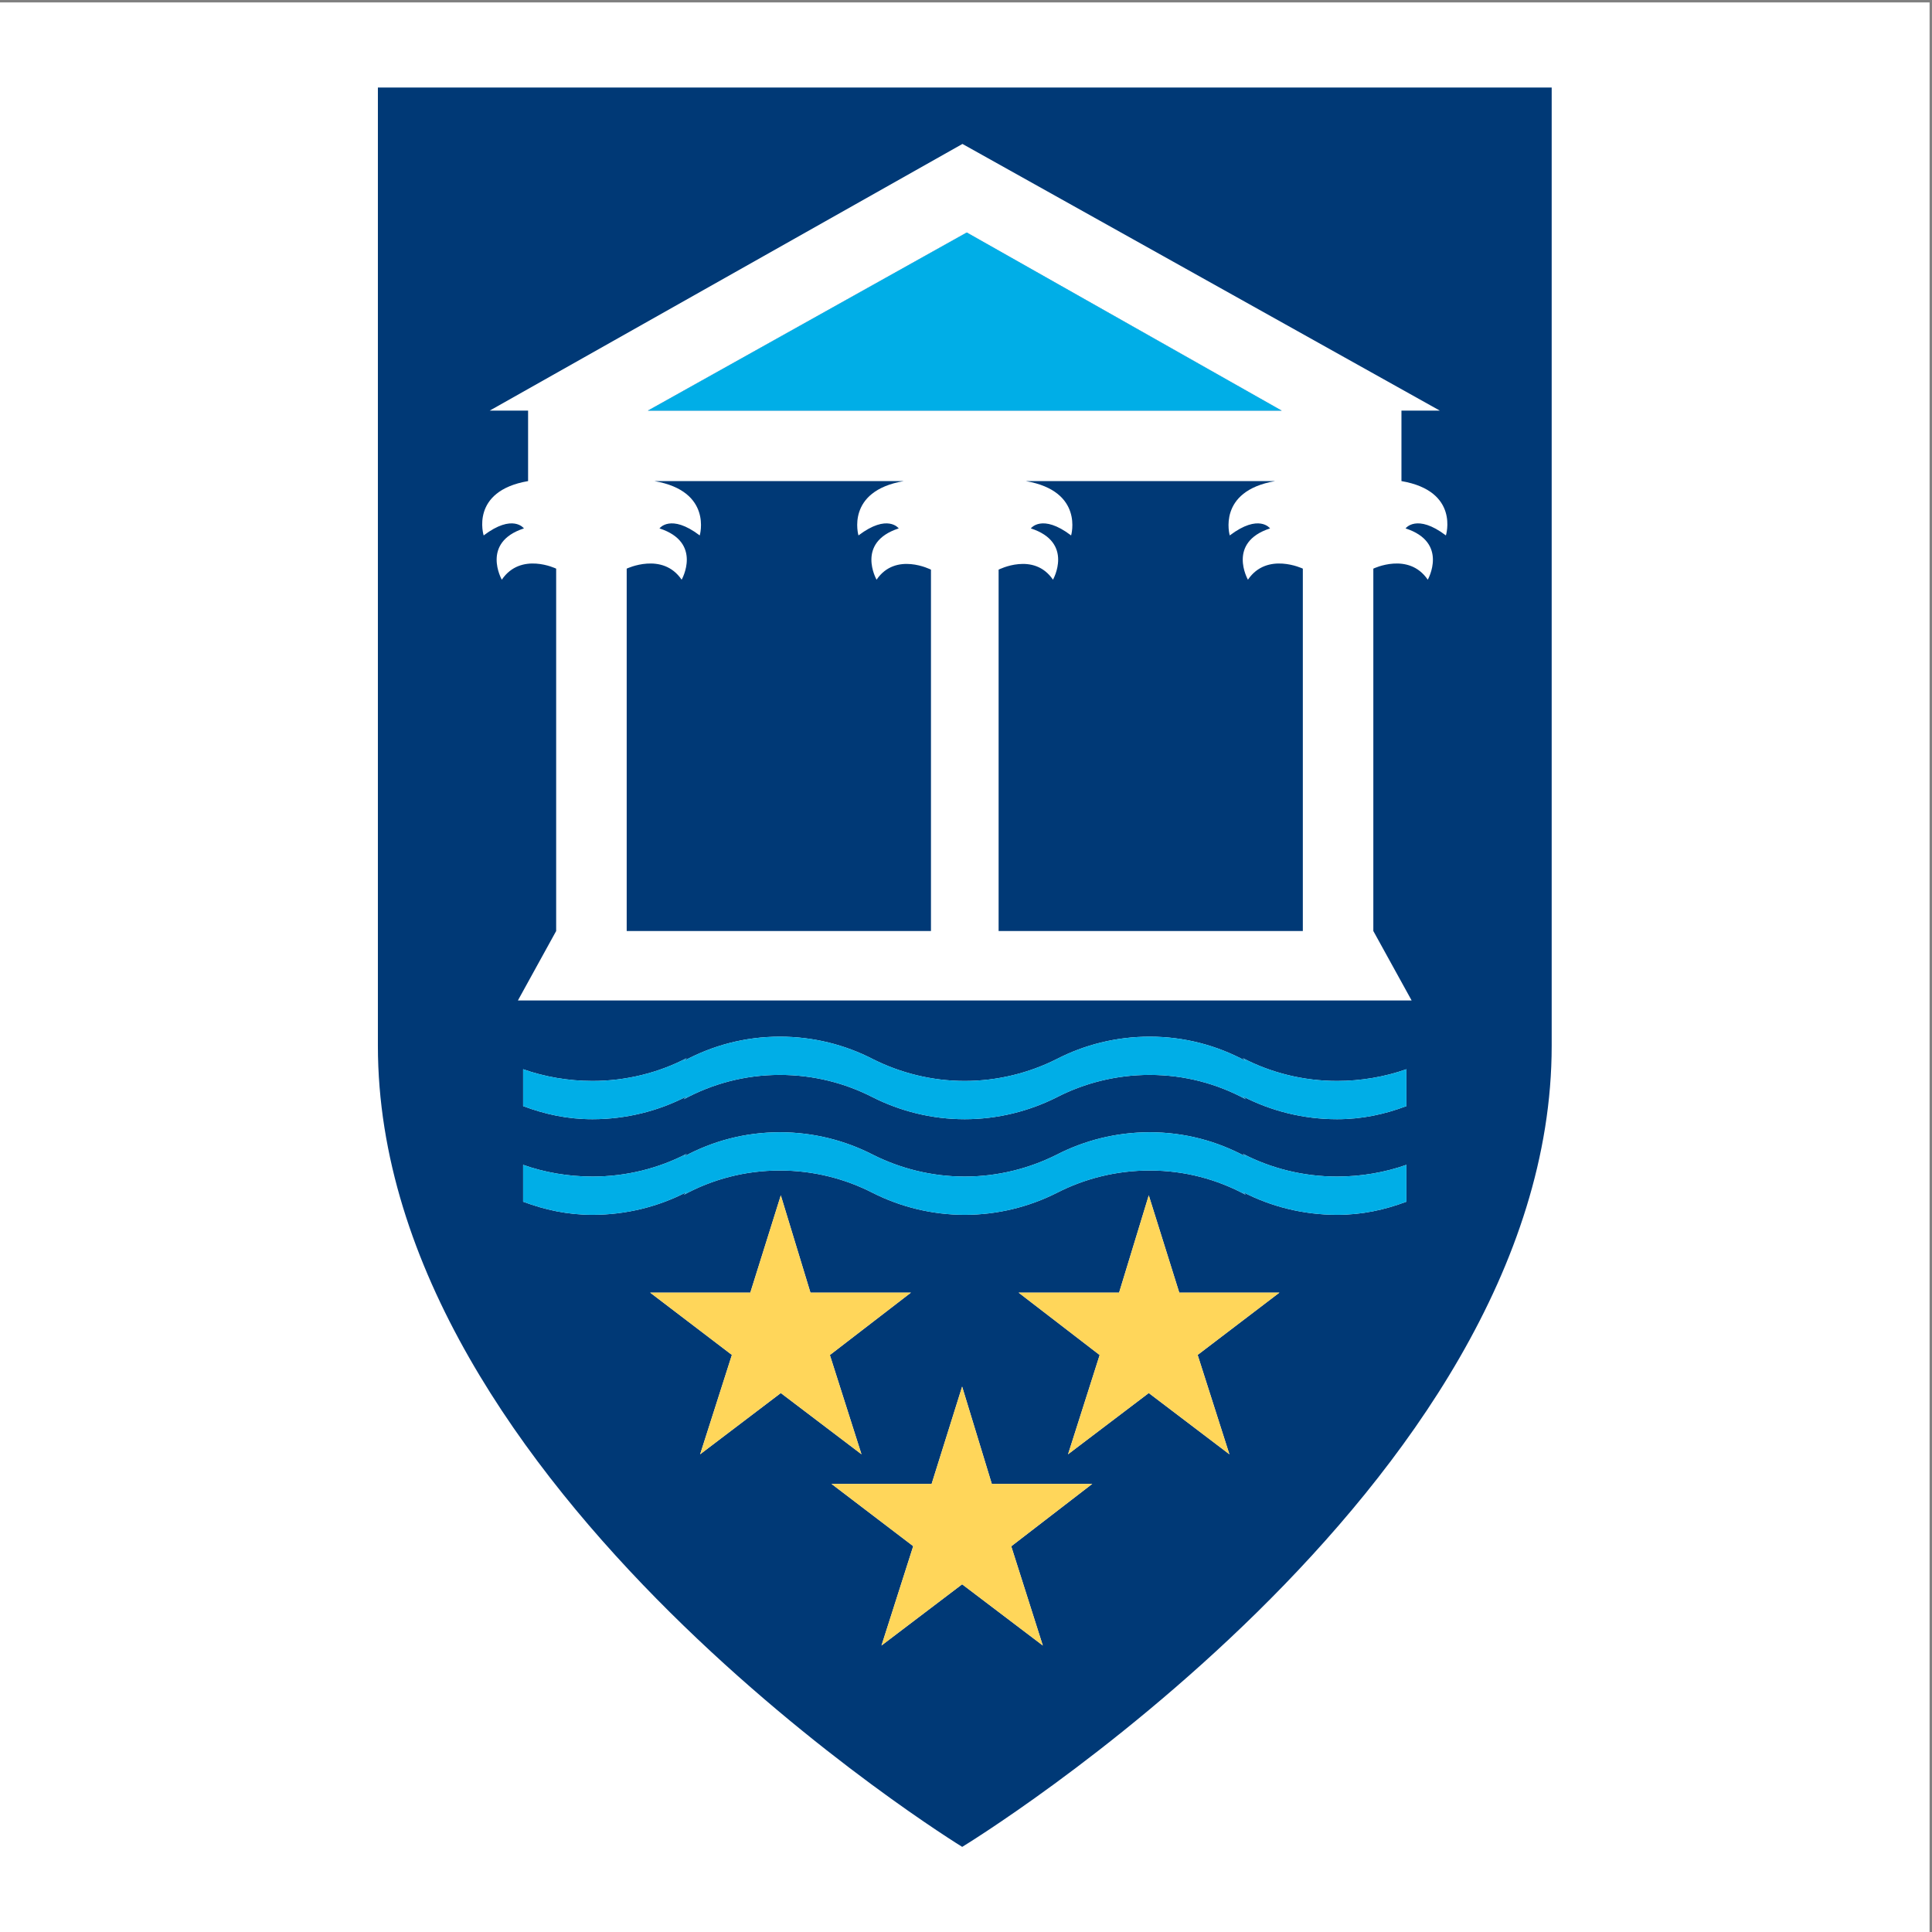 <?xml version="1.0" encoding="UTF-8"?>
<svg xmlns="http://www.w3.org/2000/svg" xmlns:xlink="http://www.w3.org/1999/xlink" width="193pt" height="193pt" viewBox="0 0 193 193" version="1.1">
<rect x="0" y="0" width="193" height="193" fill="#808080" stroke="none"/>
<g id="surface1">
<path style=" stroke:none;fill-rule:evenodd;fill:rgb(100%,100%,100%);fill-opacity:1;" d="M 0 0.242 L 192.758 0.242 L 192.758 193 L 0 193 L 0 0.242 "/>
<path style=" stroke:none;fill-rule:evenodd;fill:rgb(0%,22.353%,46.274%);fill-opacity:1;" d="M 96.371 107.984 C 93.086 107.984 89.945 107.184 87.199 105.801 C 84.414 104.367 81.254 103.559 77.906 103.559 C 74.41 103.559 71.172 104.441 68.305 105.988 L 68.605 105.699 C 65.805 107.16 62.562 107.984 59.184 107.984 C 56.793 107.984 54.391 107.57 52.258 106.812 L 52.258 110.496 C 54.469 111.32 56.688 111.805 59.184 111.805 C 62.562 111.805 65.805 110.977 68.605 109.52 L 68.305 109.812 C 71.172 108.262 74.41 107.379 77.906 107.379 C 81.254 107.379 84.414 108.188 87.199 109.621 C 89.945 111.004 93.086 111.805 96.371 111.805 C 99.656 111.805 102.809 111.004 105.555 109.621 C 108.34 108.188 111.5 107.379 114.852 107.379 C 118.348 107.379 121.582 108.262 124.453 109.812 L 124.148 109.52 C 126.953 110.977 130.191 111.805 133.57 111.805 C 136.066 111.805 138.289 111.32 140.496 110.496 L 140.496 106.812 C 138.363 107.57 135.961 107.984 133.57 107.984 C 130.191 107.984 126.953 107.16 124.148 105.699 L 124.453 105.988 C 121.582 104.441 118.348 103.559 114.852 103.559 C 111.5 103.559 108.34 104.367 105.555 105.801 C 102.809 107.184 99.656 107.984 96.371 107.984 Z M 96.371 117.535 C 93.086 117.535 89.945 116.734 87.199 115.352 C 84.414 113.922 81.254 113.109 77.906 113.109 C 74.41 113.109 71.172 113.992 68.305 115.543 L 68.605 115.254 C 65.805 116.711 62.562 117.535 59.184 117.535 C 56.793 117.535 54.391 117.121 52.258 116.363 L 52.258 120.047 C 54.469 120.867 56.688 121.355 59.184 121.355 C 62.562 121.355 65.805 120.531 68.605 119.074 L 68.305 119.359 C 71.172 117.809 74.41 116.93 77.906 116.93 C 81.254 116.93 84.414 117.742 87.199 119.172 C 89.945 120.555 93.086 121.355 96.371 121.355 C 99.656 121.355 102.809 120.555 105.555 119.172 C 108.34 117.742 111.5 116.93 114.852 116.93 C 118.348 116.93 121.582 117.809 124.453 119.359 L 124.148 119.074 C 126.953 120.531 130.191 121.355 133.57 121.355 C 136.066 121.355 138.289 120.867 140.496 120.047 L 140.496 116.363 C 138.363 117.121 135.961 117.535 133.57 117.535 C 130.191 117.535 126.953 116.711 124.148 115.254 L 124.453 115.543 C 121.582 113.992 118.348 113.109 114.852 113.109 C 111.5 113.109 108.34 113.922 105.555 115.352 C 102.809 116.734 99.656 117.535 96.371 117.535 Z M 96.578 23.227 L 64.723 41.02 L 128.035 41.02 Z M 78 119.41 L 74.953 129.129 L 64.949 129.129 L 73.113 135.352 L 69.941 145.277 L 78 139.16 L 86.059 145.277 L 82.902 135.363 L 91 129.129 L 80.961 129.129 Z M 96.113 138.516 L 93.066 148.234 L 83.062 148.234 L 91.227 154.457 L 88.059 164.379 L 96.113 158.266 L 104.172 164.379 L 101.02 154.469 L 109.113 148.234 L 99.078 148.234 Z M 114.758 119.41 L 111.793 129.129 L 101.754 129.129 L 109.852 135.363 L 106.695 145.277 L 114.758 139.16 L 122.812 145.277 L 119.641 135.352 L 127.809 129.129 L 117.805 129.129 Z M 96.121 184.496 C 96.121 184.496 37.75 148.703 37.75 104.465 L 37.75 8.746 L 155.008 8.746 L 155.008 104.465 C 155.008 148.703 96.121 184.496 96.121 184.496 "/>
<path style=" stroke:none;fill-rule:evenodd;fill:rgb(100%,100%,100%);fill-opacity:1;" d="M 65.375 48.059 C 71.211 49.062 69.902 53.488 69.902 53.488 C 66.988 51.277 65.879 52.785 65.879 52.785 C 70.207 54.191 68.094 57.91 68.094 57.91 C 66.184 55.098 62.605 56.805 62.605 56.805 L 62.605 93.004 L 93 93.004 L 93 56.906 C 93 56.906 89.477 55.098 87.566 57.91 C 87.566 57.91 85.453 54.191 89.781 52.785 C 89.781 52.785 88.672 51.277 85.758 53.488 C 85.758 53.488 84.445 49.062 90.281 48.059 Z M 127.383 48.059 L 102.473 48.059 C 108.309 49.062 107 53.488 107 53.488 C 104.086 51.277 102.977 52.785 102.977 52.785 C 107.305 54.191 105.188 57.91 105.188 57.91 C 103.277 55.098 99.758 56.906 99.758 56.906 L 99.758 93.004 L 130.148 93.004 L 130.148 56.805 C 130.148 56.805 126.574 55.098 124.664 57.91 C 124.664 57.91 122.547 54.191 126.875 52.785 C 126.875 52.785 125.77 51.277 122.848 53.488 C 122.848 53.488 121.547 49.062 127.383 48.059 Z M 96.578 23.227 L 64.723 41.02 L 128.035 41.02 Z M 141.016 99.941 L 51.738 99.941 L 55.559 93.004 L 55.559 56.805 C 55.559 56.805 52.039 55.098 50.129 57.91 C 50.129 57.91 48.016 54.191 52.34 52.785 C 52.34 52.785 51.234 51.277 48.316 53.488 C 48.316 53.488 46.922 49.062 52.754 48.059 L 52.754 41.02 L 48.918 41.02 L 96.145 14.379 L 143.836 41.02 L 140 41.02 L 140 48.059 C 145.836 49.062 144.441 53.488 144.441 53.488 C 141.52 51.277 140.41 52.785 140.41 52.785 C 144.738 54.191 142.629 57.91 142.629 57.91 C 140.715 55.098 137.191 56.805 137.191 56.805 L 137.191 93.004 L 141.016 99.941 "/>
<path style=" stroke:none;fill-rule:evenodd;fill:rgb(100%,83.92%,35.294%);fill-opacity:1;" d="M 78 119.41 L 74.953 129.129 L 64.949 129.129 L 73.113 135.352 L 69.941 145.277 L 78 139.16 L 86.059 145.277 L 82.902 135.363 L 91 129.129 L 80.961 129.129 L 78 119.41 "/>
<path style=" stroke:none;fill-rule:evenodd;fill:rgb(100%,83.92%,35.294%);fill-opacity:1;" d="M 96.113 138.516 L 93.066 148.234 L 83.062 148.234 L 91.227 154.457 L 88.059 164.379 L 96.113 158.266 L 104.172 164.379 L 101.02 154.469 L 109.113 148.234 L 99.078 148.234 L 96.113 138.516 "/>
<path style=" stroke:none;fill-rule:evenodd;fill:rgb(100%,83.92%,35.294%);fill-opacity:1;" d="M 114.758 119.41 L 117.805 129.129 L 127.809 129.129 L 119.641 135.352 L 122.812 145.277 L 114.758 139.16 L 106.695 145.277 L 109.852 135.363 L 101.754 129.129 L 111.793 129.129 L 114.758 119.41 "/>
<path style=" stroke:none;fill-rule:evenodd;fill:rgb(0%,68.234%,90.587%);fill-opacity:1;" d="M 96.578 23.227 L 128.035 41.02 L 64.723 41.02 Z M 96.578 23.227 "/>
<path style=" stroke:none;fill-rule:evenodd;fill:rgb(0%,68.234%,90.587%);fill-opacity:1;" d="M 96.371 117.535 C 93.086 117.535 89.945 116.734 87.199 115.352 C 84.414 113.922 81.254 113.109 77.906 113.109 C 74.41 113.109 71.172 113.992 68.305 115.543 L 68.605 115.254 C 65.805 116.711 62.562 117.535 59.184 117.535 C 56.793 117.535 54.391 117.121 52.258 116.363 L 52.258 120.047 C 54.469 120.867 56.688 121.355 59.184 121.355 C 62.562 121.355 65.805 120.531 68.605 119.074 L 68.305 119.359 C 71.172 117.809 74.41 116.93 77.906 116.93 C 81.254 116.93 84.414 117.742 87.199 119.172 C 89.945 120.555 93.086 121.355 96.371 121.355 C 99.656 121.355 102.809 120.555 105.555 119.172 C 108.34 117.742 111.5 116.93 114.852 116.93 C 118.348 116.93 121.582 117.809 124.453 119.359 L 124.148 119.074 C 126.953 120.531 130.191 121.355 133.57 121.355 C 136.066 121.355 138.289 120.867 140.496 120.047 L 140.496 116.363 C 138.363 117.121 135.961 117.535 133.57 117.535 C 130.191 117.535 126.953 116.711 124.148 115.254 L 124.453 115.543 C 121.582 113.992 118.348 113.109 114.852 113.109 C 111.5 113.109 108.34 113.922 105.555 115.352 C 102.809 116.734 99.656 117.535 96.371 117.535 "/>
<path style=" stroke:none;fill-rule:evenodd;fill:rgb(0%,68.234%,90.587%);fill-opacity:1;" d="M 96.371 107.984 C 93.086 107.984 89.945 107.184 87.199 105.801 C 84.414 104.367 81.254 103.559 77.906 103.559 C 74.41 103.559 71.172 104.441 68.305 105.988 L 68.605 105.699 C 65.805 107.16 62.562 107.984 59.184 107.984 C 56.793 107.984 54.391 107.57 52.258 106.812 L 52.258 110.496 C 54.469 111.32 56.688 111.805 59.184 111.805 C 62.562 111.805 65.805 110.977 68.605 109.52 L 68.305 109.812 C 71.172 108.262 74.41 107.379 77.906 107.379 C 81.254 107.379 84.414 108.188 87.199 109.621 C 89.945 111.004 93.086 111.805 96.371 111.805 C 99.656 111.805 102.809 111.004 105.555 109.621 C 108.34 108.188 111.5 107.379 114.852 107.379 C 118.348 107.379 121.582 108.262 124.453 109.812 L 124.148 109.52 C 126.953 110.977 130.191 111.805 133.57 111.805 C 136.066 111.805 138.289 111.32 140.496 110.496 L 140.496 106.812 C 138.363 107.57 135.961 107.984 133.57 107.984 C 130.191 107.984 126.953 107.16 124.148 105.699 L 124.453 105.988 C 121.582 104.441 118.348 103.559 114.852 103.559 C 111.5 103.559 108.34 104.367 105.555 105.801 C 102.809 107.184 99.656 107.984 96.371 107.984 "/>
</g>
</svg>

